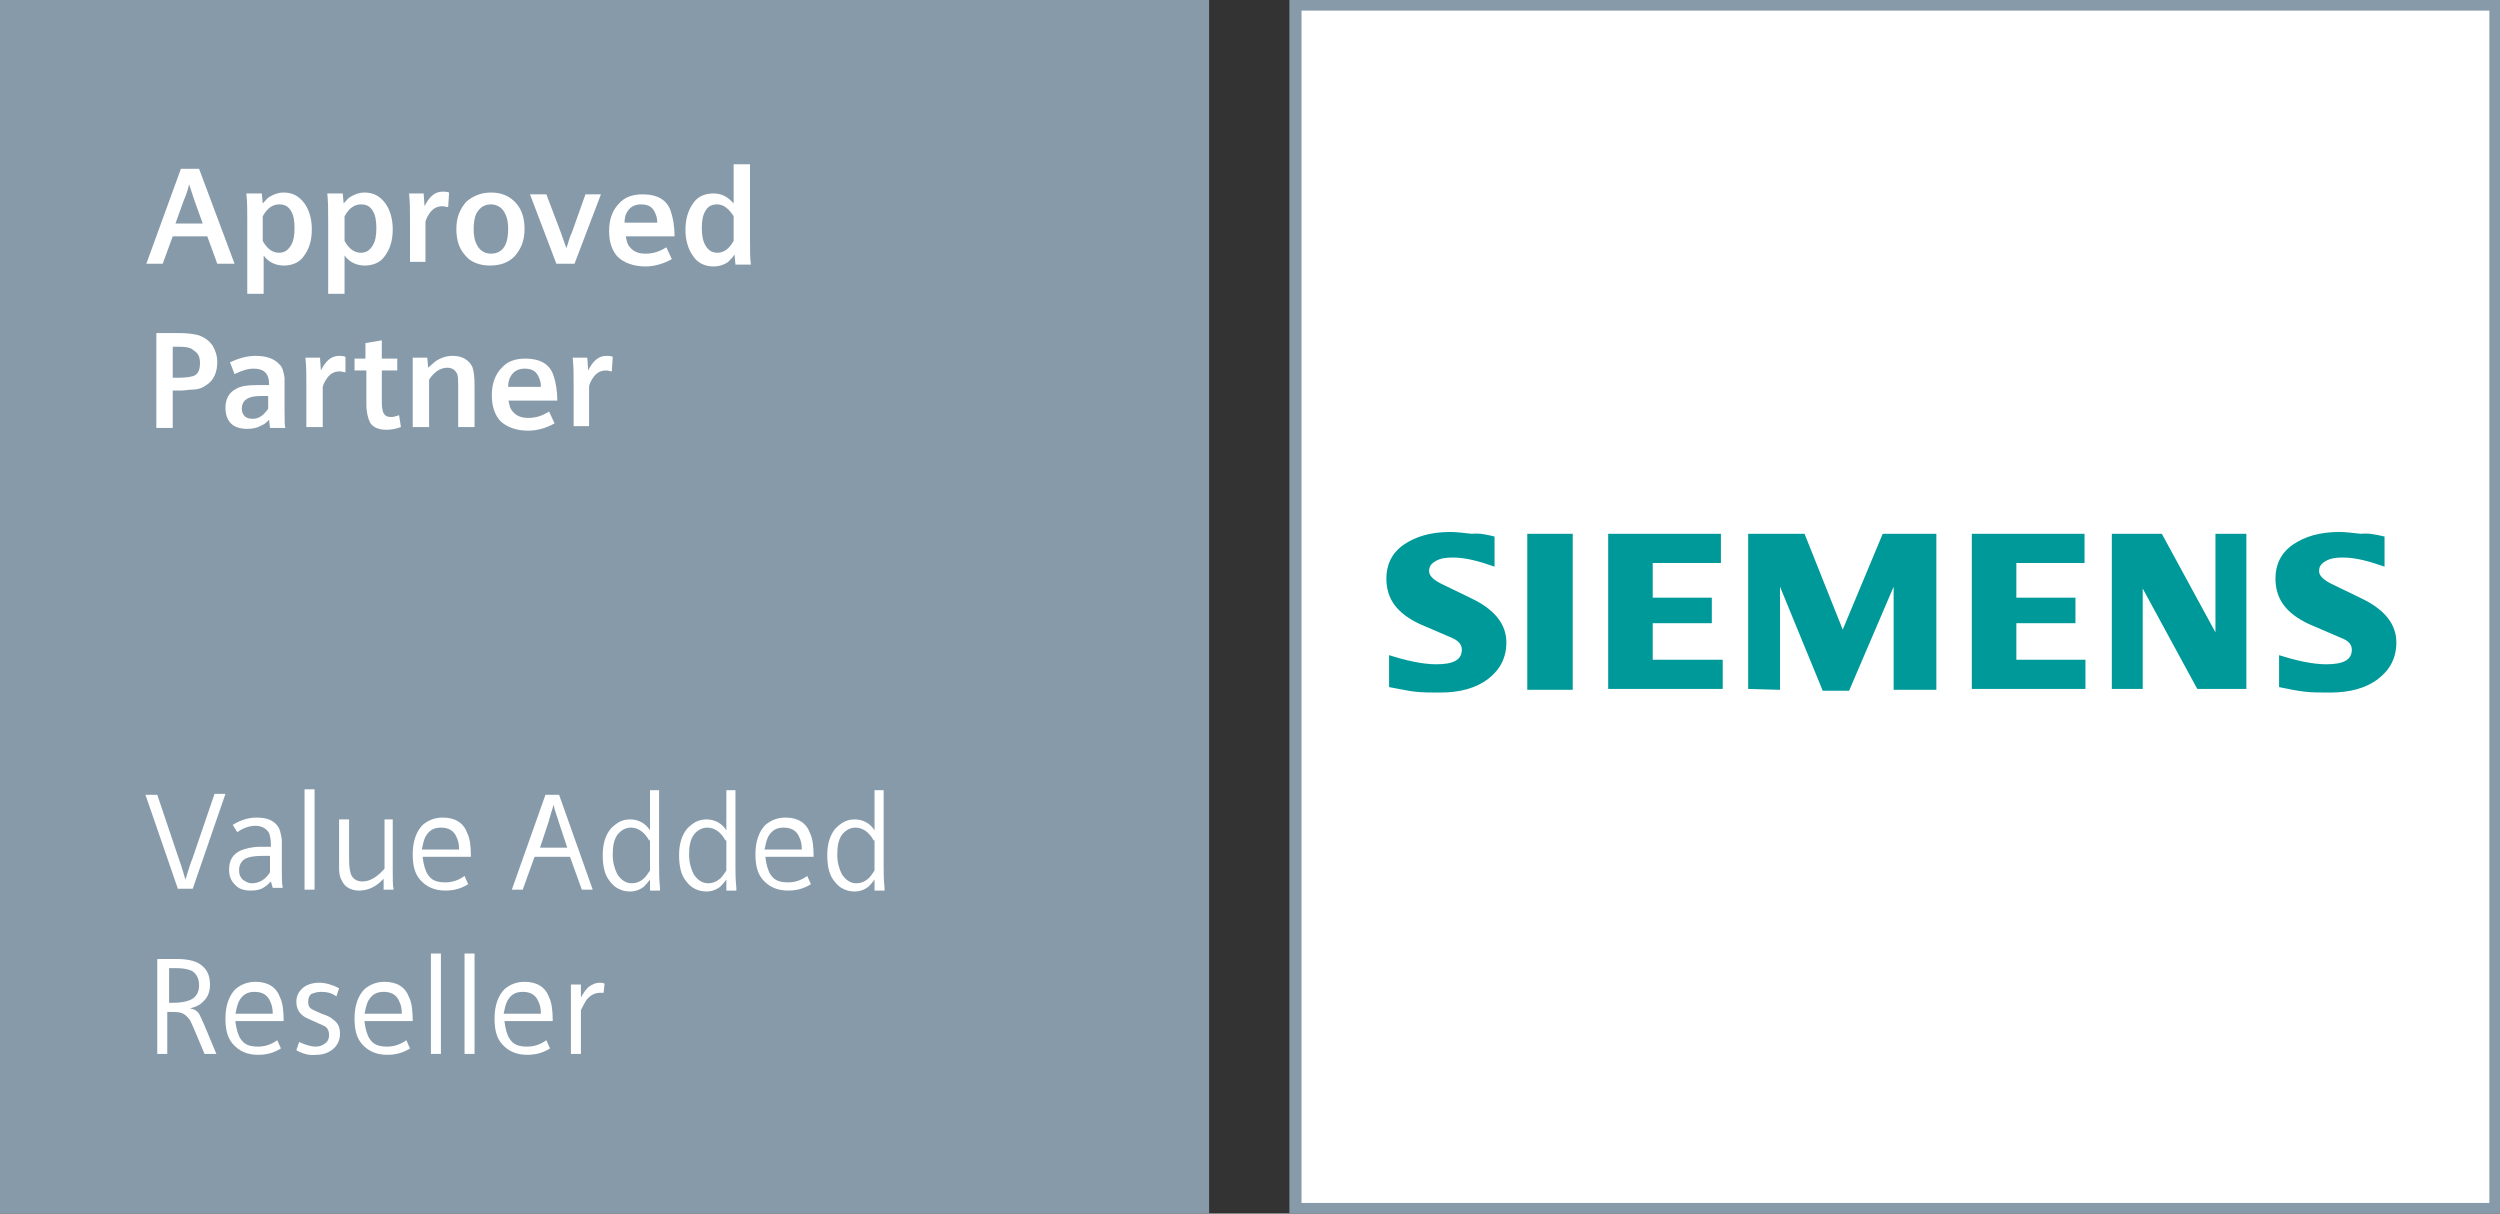 <svg width="206" height="100" viewBox="0 0 206 100" fill="none" xmlns="http://www.w3.org/2000/svg">
<rect x="0" y="0" width="206" height="100" fill="#333333" stroke="none"/>
<g clip-path="url(#clip0_86_3018)">
<path d="M99.629 0H0V100H99.629V0Z" fill="#879AA9"/>
<path d="M205.625 0.376H106.745V99.624H205.625V0.376Z" fill="white" stroke="#879AA9"/>
<path fill-rule="evenodd" clip-rule="evenodd" d="M196.487 44.211V46.692C195.213 46.241 194.089 45.94 193.041 45.94C192.441 45.94 191.992 46.015 191.617 46.241C191.243 46.466 191.093 46.692 191.093 47.068C191.093 47.444 191.468 47.82 192.292 48.196L194.614 49.323C196.487 50.226 197.46 51.429 197.46 52.932C197.46 54.211 196.936 55.188 195.962 55.94C194.988 56.692 193.64 57.068 191.992 57.068C191.243 57.068 190.569 57.068 189.895 56.992C189.22 56.917 188.546 56.767 187.797 56.617V53.985C189.22 54.436 190.569 54.737 191.692 54.737C193.116 54.737 193.79 54.361 193.79 53.534C193.79 53.083 193.49 52.782 192.891 52.556L190.269 51.429C189.295 50.977 188.621 50.451 188.172 49.85C187.722 49.248 187.497 48.496 187.497 47.669C187.497 46.541 187.947 45.564 188.921 44.887C189.895 44.211 191.168 43.835 192.741 43.835C193.265 43.835 193.865 43.91 194.539 43.985C195.213 43.91 195.812 44.06 196.487 44.211ZM123.151 44.211V46.692C121.877 46.241 120.753 45.94 119.705 45.94C119.105 45.94 118.656 46.015 118.281 46.241C117.907 46.466 117.757 46.692 117.757 47.068C117.757 47.444 118.132 47.82 118.956 48.196L121.278 49.323C123.151 50.226 124.124 51.429 124.124 52.932C124.124 54.211 123.6 55.188 122.626 55.94C121.652 56.692 120.304 57.068 118.656 57.068C117.907 57.068 117.233 57.068 116.559 56.992C115.959 56.917 115.285 56.767 114.461 56.617V53.985C115.884 54.436 117.233 54.737 118.356 54.737C119.78 54.737 120.454 54.361 120.454 53.534C120.454 53.083 120.154 52.782 119.63 52.556L117.008 51.429C116.034 50.977 115.36 50.451 114.911 49.85C114.461 49.248 114.236 48.496 114.236 47.669C114.236 46.541 114.686 45.564 115.66 44.887C116.633 44.211 117.907 43.835 119.48 43.835C120.004 43.835 120.604 43.91 121.278 43.985C121.877 43.91 122.551 44.06 123.151 44.211ZM129.593 43.985V56.842H125.847V43.985H129.593ZM141.953 56.767H132.514V43.985H141.803V46.391H136.185V49.248H141.054V51.353H136.185V54.361H141.953V56.767ZM144.05 56.767V43.985H148.695L151.841 51.88L155.137 43.985H159.556V56.842H156.036V48.346L152.365 56.917H150.193L146.672 48.346V56.842L144.05 56.767ZM171.916 56.767H162.478V43.985H171.767V46.391H166.148V49.248H171.017V51.353H166.148V54.361H171.841V56.767H171.916ZM185.1 56.767H181.055L176.561 48.496V56.767H174.014V43.985H178.134L182.553 52.105V43.985H185.1V56.767Z" fill="#009999"/>
<path d="M17.079 19.474H14.233L13.409 21.729H12.06L14.907 13.91H16.405L19.326 21.729H17.903L17.079 19.474ZM16.705 18.421L16.03 16.541C15.881 16.09 15.731 15.639 15.581 15.188C15.506 15.564 15.356 16.015 15.132 16.541L14.457 18.421H16.705Z" fill="white"/>
<path d="M20.375 24.135V18.271C20.375 17.293 20.375 16.541 20.3 15.94H21.574L21.649 16.767C21.873 16.541 22.023 16.316 22.173 16.241C22.548 16.015 22.922 15.865 23.372 15.865C24.121 15.865 24.645 16.165 25.095 16.767C25.469 17.293 25.694 18.045 25.694 18.872C25.694 19.85 25.469 20.526 25.02 21.128C24.645 21.654 24.046 21.88 23.372 21.88C22.697 21.88 22.098 21.579 21.724 21.053V24.211H20.375V24.135ZM21.649 19.85C22.023 20.526 22.473 20.827 22.997 20.827C23.447 20.827 23.746 20.602 23.971 20.226C24.196 19.85 24.27 19.398 24.27 18.797C24.27 18.195 24.196 17.744 23.971 17.368C23.746 16.992 23.447 16.842 22.997 16.842C22.473 16.842 22.023 17.143 21.649 17.82V19.85Z" fill="white"/>
<path d="M27.042 24.135V18.271C27.042 17.293 27.042 16.541 26.967 15.94H28.241L28.316 16.767C28.54 16.541 28.69 16.316 28.84 16.241C29.215 16.015 29.589 15.865 30.039 15.865C30.788 15.865 31.312 16.165 31.762 16.767C32.136 17.293 32.361 18.045 32.361 18.872C32.361 19.85 32.136 20.526 31.687 21.128C31.312 21.654 30.713 21.88 30.039 21.88C29.364 21.88 28.765 21.579 28.391 21.053V24.211H27.042V24.135ZM28.391 19.85C28.765 20.526 29.215 20.827 29.739 20.827C30.188 20.827 30.488 20.602 30.713 20.226C30.938 19.85 31.012 19.398 31.012 18.797C31.012 18.195 30.938 17.744 30.713 17.368C30.488 16.992 30.188 16.842 29.739 16.842C29.215 16.842 28.765 17.143 28.391 17.82V19.85Z" fill="white"/>
<path d="M33.784 21.729V18.12C33.784 17.368 33.784 16.692 33.709 15.94H34.907L34.982 16.992C35.357 16.241 35.806 15.79 36.481 15.79C36.63 15.79 36.78 15.79 37.005 15.865L36.93 17.068C36.78 17.068 36.63 16.992 36.481 16.992C36.031 16.992 35.731 17.143 35.432 17.519C35.282 17.744 35.132 17.97 35.057 18.271V21.579H33.784V21.729Z" fill="white"/>
<path d="M40.451 15.865C41.35 15.865 42.024 16.165 42.548 16.767C42.998 17.293 43.222 17.97 43.222 18.872C43.222 19.85 42.923 20.526 42.398 21.128C41.874 21.654 41.2 21.88 40.376 21.88C39.477 21.88 38.728 21.579 38.278 20.977C37.829 20.451 37.604 19.774 37.604 18.872C37.604 17.895 37.904 17.218 38.428 16.617C38.953 16.165 39.627 15.865 40.451 15.865ZM40.451 16.842C39.926 16.842 39.552 17.068 39.252 17.594C39.102 17.895 39.028 18.346 39.028 18.872C39.028 19.398 39.102 19.85 39.327 20.226C39.552 20.677 40.001 20.902 40.451 20.902C40.975 20.902 41.425 20.677 41.649 20.15C41.799 19.85 41.874 19.398 41.874 18.872C41.874 18.346 41.799 17.895 41.574 17.519C41.35 17.068 40.9 16.842 40.451 16.842Z" fill="white"/>
<path d="M45.844 21.729L43.672 16.015H45.02L46.219 19.173C46.369 19.624 46.518 20 46.668 20.451C46.818 20.075 46.893 19.624 47.118 19.173L48.241 16.015H49.515L47.342 21.729H45.844Z" fill="white"/>
<path d="M51.537 19.323C51.612 19.774 51.687 20.15 51.912 20.376C52.212 20.752 52.661 20.902 53.185 20.902C53.785 20.902 54.309 20.752 54.908 20.376L55.358 21.353C54.684 21.729 53.934 21.955 53.185 21.955C52.212 21.955 51.388 21.654 50.863 21.128C50.414 20.602 50.189 19.925 50.189 19.023C50.189 18.045 50.489 17.293 51.013 16.767C51.462 16.241 52.137 16.015 52.961 16.015C54.159 16.015 54.983 16.466 55.283 17.444C55.433 17.895 55.582 18.571 55.582 19.474H51.537V19.323ZM54.159 18.346C54.159 17.97 54.084 17.744 53.934 17.444C53.71 16.992 53.335 16.842 52.811 16.842C52.286 16.842 51.912 17.068 51.687 17.444C51.537 17.669 51.462 17.97 51.462 18.346H54.159Z" fill="white"/>
<path d="M60.452 13.534H61.8V19.774C61.8 20.602 61.8 21.278 61.875 21.805H60.601L60.526 20.977C60.377 21.203 60.152 21.429 60.002 21.579C59.703 21.805 59.253 21.955 58.804 21.955C58.054 21.955 57.455 21.654 57.081 21.053C56.706 20.526 56.481 19.774 56.481 18.947C56.481 18.045 56.706 17.293 57.156 16.692C57.53 16.165 58.129 15.94 58.804 15.94C59.478 15.94 60.002 16.241 60.452 16.767V13.534ZM60.452 17.82C60.077 17.218 59.628 16.842 59.103 16.842C58.654 16.842 58.354 16.992 58.129 17.368C57.905 17.744 57.83 18.195 57.83 18.797C57.83 19.323 57.905 19.85 58.129 20.226C58.354 20.602 58.654 20.827 59.103 20.827C59.628 20.827 60.077 20.526 60.452 19.85V17.82Z" fill="white"/>
<path d="M12.884 35.263V27.444H14.757C15.431 27.444 15.881 27.519 16.255 27.594C16.78 27.744 17.229 28.045 17.529 28.496C17.753 28.872 17.903 29.323 17.903 29.85C17.903 30.677 17.604 31.353 17.004 31.729C16.705 31.955 16.33 32.105 15.806 32.105C15.581 32.105 15.207 32.18 14.907 32.18H14.233V35.263H12.884ZM14.233 31.128H14.682C15.281 31.128 15.731 31.053 15.956 30.977C16.33 30.827 16.48 30.451 16.48 29.925C16.48 29.398 16.33 29.098 15.956 28.872C15.731 28.647 15.356 28.571 14.757 28.571H14.233V31.128Z" fill="white"/>
<path d="M22.173 34.587C21.948 34.812 21.799 34.962 21.574 35.038C21.199 35.263 20.825 35.338 20.375 35.338C19.776 35.338 19.326 35.188 19.027 34.887C18.727 34.587 18.577 34.135 18.577 33.609C18.577 32.857 18.877 32.331 19.476 32.03C19.851 31.805 20.45 31.729 21.199 31.729C21.424 31.729 21.724 31.729 22.173 31.729V31.654C22.173 30.752 21.724 30.376 20.9 30.376C20.45 30.376 19.926 30.526 19.326 30.827L18.952 29.85C19.626 29.549 20.3 29.323 21.049 29.323C21.948 29.323 22.622 29.549 23.072 30.075C23.297 30.301 23.372 30.677 23.447 31.128C23.447 31.353 23.447 31.654 23.447 32.03V33.835C23.447 34.587 23.447 35.113 23.521 35.263H22.248L22.173 34.587ZM22.098 32.632C21.873 32.632 21.649 32.632 21.499 32.632C20.974 32.632 20.6 32.707 20.375 32.857C20.076 33.008 19.926 33.308 19.926 33.684C19.926 33.91 20.001 34.135 20.151 34.286C20.3 34.436 20.525 34.511 20.825 34.511C21.349 34.511 21.724 34.211 22.098 33.684V32.632Z" fill="white"/>
<path d="M25.244 35.263V31.654C25.244 30.902 25.244 30.226 25.169 29.474H26.368L26.443 30.526C26.817 29.774 27.267 29.323 27.941 29.323C28.091 29.323 28.241 29.323 28.465 29.398V30.677C28.316 30.677 28.166 30.602 28.016 30.602C27.567 30.602 27.267 30.752 26.967 31.128C26.817 31.353 26.668 31.579 26.593 31.88V35.188H25.244V35.263Z" fill="white"/>
<path d="M30.113 30.526H29.215V29.549H30.113V28.271L31.462 28.045V29.549H32.735V30.526H31.462V33.233C31.462 33.609 31.537 33.91 31.612 34.06C31.762 34.286 31.911 34.361 32.286 34.361C32.436 34.361 32.66 34.286 32.885 34.211L33.035 35.188C32.66 35.338 32.211 35.414 31.836 35.414C31.162 35.414 30.713 35.188 30.488 34.812C30.338 34.511 30.188 33.985 30.188 33.308V30.526H30.113Z" fill="white"/>
<path d="M34.009 35.263V31.504C34.009 30.827 34.009 30.226 34.009 29.85V29.474H35.207L35.282 30.301C35.507 30.075 35.732 29.925 35.882 29.774C36.331 29.474 36.78 29.323 37.305 29.323C38.054 29.323 38.578 29.624 38.878 30.15C39.028 30.451 39.103 30.977 39.103 31.729V35.188H37.754V31.805C37.754 31.353 37.754 31.053 37.679 30.827C37.529 30.526 37.305 30.301 36.855 30.301C36.331 30.301 35.807 30.602 35.357 31.278V35.188H34.009V35.263Z" fill="white"/>
<path d="M41.874 32.857C41.949 33.308 42.024 33.684 42.249 33.91C42.548 34.286 42.998 34.436 43.522 34.436C44.121 34.436 44.646 34.286 45.245 33.91L45.695 34.887C45.02 35.263 44.271 35.489 43.522 35.489C42.548 35.489 41.724 35.188 41.2 34.662C40.751 34.135 40.526 33.459 40.526 32.556C40.526 31.579 40.825 30.827 41.35 30.301C41.799 29.774 42.474 29.549 43.297 29.549C44.496 29.549 45.32 30 45.62 30.977C45.77 31.429 45.919 32.105 45.919 33.008H41.874V32.857ZM44.571 31.88C44.571 31.504 44.496 31.278 44.346 30.977C44.121 30.526 43.747 30.376 43.223 30.376C42.698 30.376 42.324 30.602 42.099 30.977C41.949 31.203 41.874 31.504 41.874 31.88H44.571Z" fill="white"/>
<path d="M47.267 35.263V31.654C47.267 30.902 47.267 30.226 47.193 29.474H48.391L48.466 30.526C48.841 29.774 49.29 29.323 49.964 29.323C50.114 29.323 50.264 29.323 50.489 29.398L50.414 30.602C50.264 30.602 50.114 30.526 49.964 30.526C49.515 30.526 49.215 30.677 48.916 31.053C48.766 31.278 48.616 31.504 48.541 31.805V35.113H47.267V35.263Z" fill="white"/>
<path d="M14.682 73.308L11.985 65.489H12.959L14.757 70.827C14.982 71.429 15.132 72.03 15.281 72.481C15.506 71.805 15.656 71.203 15.881 70.677L17.678 65.413H18.577L15.881 73.233H14.682V73.308Z" fill="white"/>
<path d="M22.323 72.632C22.098 72.857 21.948 73.007 21.798 73.083C21.499 73.308 21.124 73.383 20.675 73.383C20.076 73.383 19.626 73.233 19.326 72.857C19.027 72.556 18.877 72.18 18.877 71.654C18.877 70.902 19.177 70.376 19.851 70.075C20.225 69.925 20.75 69.774 21.499 69.774C21.649 69.774 21.948 69.774 22.323 69.774V69.624C22.323 69.173 22.248 68.872 22.173 68.647C21.948 68.271 21.574 68.045 21.049 68.045C20.6 68.045 20.076 68.195 19.551 68.571L19.177 67.97C19.776 67.594 20.45 67.368 21.124 67.368C22.023 67.368 22.547 67.594 22.922 68.12C23.072 68.346 23.147 68.722 23.222 69.173C23.222 69.323 23.222 69.549 23.222 69.85V71.729C23.222 72.256 23.222 72.782 23.297 73.158H22.473L22.323 72.632ZM22.248 70.526C22.023 70.526 21.798 70.526 21.574 70.526C20.974 70.526 20.525 70.602 20.225 70.752C19.851 70.977 19.701 71.278 19.701 71.729C19.701 72.03 19.776 72.256 20.001 72.481C20.225 72.632 20.45 72.782 20.75 72.782C21.349 72.782 21.873 72.481 22.248 71.88V70.526Z" fill="white"/>
<path d="M25.095 73.308V65.038H25.919V73.308H25.095Z" fill="white"/>
<path d="M32.361 67.594V71.429C32.361 72.406 32.361 73.007 32.435 73.308H31.611V72.406C31.387 72.632 31.237 72.782 31.012 72.932C30.563 73.233 30.113 73.383 29.589 73.383C28.915 73.383 28.39 73.083 28.166 72.556C28.016 72.331 27.941 71.955 27.941 71.579C27.941 71.353 27.941 71.053 27.941 70.827V67.519H28.765V70.827C28.765 71.429 28.84 71.805 28.915 72.03C29.065 72.406 29.364 72.632 29.889 72.632C30.488 72.632 31.087 72.256 31.686 71.579V67.519H32.361V67.594Z" fill="white"/>
<path d="M34.833 70.677C34.907 71.278 35.057 71.805 35.282 72.105C35.582 72.556 36.031 72.707 36.705 72.707C37.23 72.707 37.754 72.556 38.278 72.18L38.578 72.857C37.979 73.233 37.38 73.383 36.705 73.383C35.806 73.383 35.132 73.083 34.608 72.481C34.158 71.955 34.008 71.278 34.008 70.376C34.008 69.323 34.308 68.496 34.833 67.97C35.282 67.594 35.806 67.368 36.48 67.368C37.529 67.368 38.203 67.82 38.503 68.647C38.728 69.098 38.803 69.774 38.803 70.602H34.833V70.677ZM37.829 70C37.829 69.549 37.754 69.248 37.604 68.947C37.38 68.421 36.93 68.195 36.331 68.195C35.731 68.195 35.357 68.421 35.057 68.947C34.907 69.248 34.833 69.624 34.758 70H37.829Z" fill="white"/>
<path d="M46.968 70.602H44.047L43.073 73.308H42.174L44.946 65.489H46.069L48.841 73.308H47.942L46.968 70.602ZM46.743 69.85L46.069 67.82C45.919 67.293 45.695 66.767 45.62 66.316C45.47 66.767 45.32 67.293 45.17 67.82L44.496 69.85H46.743Z" fill="white"/>
<path d="M53.485 65.113H54.309V71.278C54.309 71.88 54.309 72.481 54.384 73.158V73.383H53.56V72.481C53.335 72.782 53.185 72.932 53.035 73.083C52.736 73.308 52.361 73.459 51.912 73.459C51.238 73.459 50.638 73.158 50.264 72.632C49.814 72.105 49.665 71.353 49.665 70.451C49.665 69.549 49.889 68.797 50.339 68.271C50.788 67.82 51.238 67.519 51.912 67.519C52.586 67.519 53.185 67.82 53.56 68.421V65.113H53.485ZM53.485 69.248C53.11 68.571 52.586 68.195 51.987 68.195C51.537 68.195 51.163 68.421 50.863 68.797C50.563 69.248 50.489 69.774 50.489 70.451C50.489 71.053 50.638 71.579 50.863 72.03C51.163 72.481 51.537 72.782 52.062 72.782C52.436 72.782 52.811 72.632 53.11 72.331C53.26 72.18 53.41 71.955 53.56 71.729V69.248H53.485Z" fill="white"/>
<path d="M59.777 65.113H60.601V71.278C60.601 71.88 60.601 72.481 60.676 73.158V73.383H59.852V72.481C59.628 72.782 59.478 72.932 59.328 73.083C59.028 73.308 58.654 73.459 58.204 73.459C57.53 73.459 56.931 73.158 56.556 72.632C56.107 72.105 55.957 71.353 55.957 70.451C55.957 69.549 56.182 68.797 56.631 68.271C57.081 67.82 57.53 67.519 58.204 67.519C58.879 67.519 59.478 67.82 59.852 68.421V65.113H59.777ZM59.777 69.248C59.403 68.571 58.879 68.195 58.279 68.195C57.83 68.195 57.455 68.421 57.156 68.797C56.856 69.248 56.781 69.774 56.781 70.451C56.781 71.053 56.931 71.579 57.156 72.03C57.455 72.481 57.83 72.782 58.354 72.782C58.729 72.782 59.103 72.632 59.403 72.331C59.553 72.18 59.703 71.955 59.852 71.729V69.248H59.777Z" fill="white"/>
<path d="M63.073 70.677C63.148 71.278 63.298 71.805 63.523 72.105C63.822 72.556 64.272 72.707 64.946 72.707C65.47 72.707 65.995 72.556 66.519 72.18L66.819 72.857C66.219 73.233 65.62 73.383 64.946 73.383C64.047 73.383 63.373 73.083 62.849 72.481C62.399 71.955 62.249 71.278 62.249 70.376C62.249 69.323 62.549 68.496 63.073 67.97C63.523 67.594 64.047 67.368 64.721 67.368C65.77 67.368 66.444 67.82 66.744 68.647C66.969 69.098 67.043 69.774 67.043 70.602H63.073V70.677ZM66.07 70C66.07 69.549 65.995 69.248 65.845 68.947C65.62 68.421 65.171 68.195 64.571 68.195C63.972 68.195 63.598 68.421 63.298 68.947C63.148 69.248 63.073 69.624 62.998 70H66.07Z" fill="white"/>
<path d="M71.988 65.113H72.812V71.278C72.812 71.88 72.812 72.481 72.886 73.158V73.383H72.062V72.481C71.838 72.782 71.688 72.932 71.538 73.083C71.239 73.308 70.864 73.459 70.415 73.459C69.74 73.459 69.141 73.158 68.766 72.632C68.317 72.105 68.167 71.353 68.167 70.451C68.167 69.549 68.392 68.797 68.841 68.271C69.291 67.82 69.74 67.519 70.415 67.519C71.089 67.519 71.688 67.82 72.062 68.421V65.113H71.988ZM71.988 69.248C71.613 68.571 71.089 68.195 70.489 68.195C70.04 68.195 69.665 68.421 69.366 68.797C69.066 69.248 68.991 69.774 68.991 70.451C68.991 71.053 69.141 71.579 69.366 72.03C69.665 72.481 70.04 72.782 70.564 72.782C70.939 72.782 71.313 72.632 71.613 72.331C71.763 72.18 71.913 71.955 72.062 71.729V69.248H71.988Z" fill="white"/>
<path d="M12.959 86.842V79.023H14.607C15.431 79.023 16.03 79.173 16.405 79.398C17.004 79.774 17.304 80.301 17.304 81.128C17.304 81.805 17.079 82.256 16.63 82.632C16.405 82.857 16.03 83.007 15.656 83.083C16.03 83.158 16.255 83.308 16.405 83.534C16.48 83.684 16.63 83.985 16.855 84.511L17.828 86.842H16.855L16.03 84.887C15.881 84.511 15.731 84.21 15.656 84.06C15.431 83.759 15.207 83.534 14.907 83.459C14.682 83.383 14.457 83.383 14.083 83.383H13.783V86.842H12.959ZM13.858 82.632H14.233C14.832 82.632 15.281 82.556 15.656 82.406C16.18 82.18 16.405 81.729 16.405 81.203C16.405 80.602 16.18 80.226 15.806 80C15.506 79.85 15.057 79.774 14.457 79.774H13.933V82.632H13.858Z" fill="white"/>
<path d="M19.401 84.21C19.476 84.812 19.626 85.338 19.851 85.639C20.151 86.09 20.6 86.241 21.274 86.241C21.799 86.241 22.323 86.09 22.847 85.714L23.147 86.391C22.548 86.767 21.948 86.917 21.274 86.917C20.375 86.917 19.701 86.617 19.177 86.015C18.727 85.489 18.577 84.812 18.577 83.91C18.577 82.857 18.877 82.03 19.401 81.504C19.851 81.128 20.375 80.902 21.049 80.902C22.098 80.902 22.772 81.353 23.072 82.18C23.297 82.632 23.372 83.308 23.372 84.135H19.401V84.21ZM22.473 83.534C22.473 83.083 22.398 82.782 22.248 82.481C22.023 81.955 21.574 81.729 20.974 81.729C20.375 81.729 20.001 81.955 19.701 82.481C19.551 82.782 19.476 83.158 19.401 83.534H22.473Z" fill="white"/>
<path d="M24.42 86.541L24.645 85.865C25.169 86.09 25.619 86.241 25.993 86.241C26.293 86.241 26.518 86.165 26.742 86.015C26.967 85.865 27.117 85.639 27.117 85.263C27.117 85.038 27.042 84.812 26.892 84.662C26.742 84.511 26.443 84.436 25.993 84.21C25.619 84.06 25.319 83.91 25.169 83.835C24.645 83.534 24.42 83.083 24.42 82.556C24.42 82.03 24.645 81.654 25.019 81.353C25.319 81.128 25.768 80.977 26.293 80.977C26.817 80.977 27.342 81.128 27.941 81.429L27.716 82.105C27.342 81.805 26.892 81.729 26.443 81.729C26.143 81.729 25.918 81.805 25.694 81.88C25.469 82.03 25.394 82.256 25.394 82.556C25.394 82.857 25.469 83.007 25.694 83.158C25.843 83.233 26.143 83.383 26.518 83.534C26.967 83.684 27.267 83.835 27.416 83.985C27.866 84.286 28.016 84.662 28.016 85.188C28.016 85.714 27.791 86.165 27.416 86.466C27.042 86.767 26.593 86.917 26.068 86.917C25.544 86.993 24.945 86.842 24.42 86.541Z" fill="white"/>
<path d="M30.038 84.21C30.113 84.812 30.263 85.338 30.488 85.639C30.787 86.09 31.237 86.241 31.911 86.241C32.435 86.241 32.96 86.09 33.484 85.714L33.784 86.391C33.184 86.767 32.585 86.917 31.911 86.917C31.012 86.917 30.338 86.617 29.814 86.015C29.364 85.489 29.214 84.812 29.214 83.91C29.214 82.857 29.514 82.03 30.038 81.504C30.488 81.128 31.012 80.902 31.686 80.902C32.735 80.902 33.409 81.353 33.709 82.18C33.934 82.632 34.008 83.308 34.008 84.135H30.038V84.21ZM33.11 83.534C33.11 83.083 33.035 82.782 32.885 82.481C32.66 81.955 32.211 81.729 31.611 81.729C31.012 81.729 30.638 81.955 30.338 82.481C30.188 82.782 30.113 83.158 30.038 83.534H33.11Z" fill="white"/>
<path d="M35.507 86.842V78.571H36.331V86.842H35.507Z" fill="white"/>
<path d="M38.278 86.842V78.571H39.102V86.842H38.278Z" fill="white"/>
<path d="M41.575 84.21C41.649 84.812 41.799 85.338 42.024 85.639C42.324 86.09 42.773 86.241 43.447 86.241C43.972 86.241 44.496 86.09 45.02 85.714L45.32 86.391C44.721 86.767 44.121 86.917 43.447 86.917C42.548 86.917 41.874 86.617 41.35 86.015C40.9 85.489 40.751 84.812 40.751 83.91C40.751 82.857 41.05 82.03 41.575 81.504C42.024 81.128 42.548 80.902 43.222 80.902C44.271 80.902 44.945 81.353 45.245 82.18C45.47 82.632 45.545 83.308 45.545 84.135H41.575V84.21ZM44.571 83.534C44.571 83.083 44.496 82.782 44.346 82.481C44.121 81.955 43.672 81.729 43.073 81.729C42.473 81.729 42.099 81.955 41.799 82.481C41.649 82.782 41.575 83.158 41.5 83.534H44.571Z" fill="white"/>
<path d="M47.043 86.842V83.609C47.043 82.857 47.043 82.105 47.043 81.429V81.128H47.867V82.18C48.092 81.805 48.241 81.579 48.466 81.353C48.766 81.128 49.065 80.977 49.44 80.977C49.59 80.977 49.664 80.978 49.814 81.053L49.739 81.805C49.664 81.805 49.515 81.805 49.44 81.805C48.99 81.805 48.616 82.03 48.316 82.406C48.166 82.632 48.017 82.932 47.867 83.233V86.842H47.043Z" fill="white"/>
</g>
<defs>
<clipPath id="clip0_86_3018">
<rect width="206" height="100" fill="white"/>
</clipPath>
</defs>
</svg>
